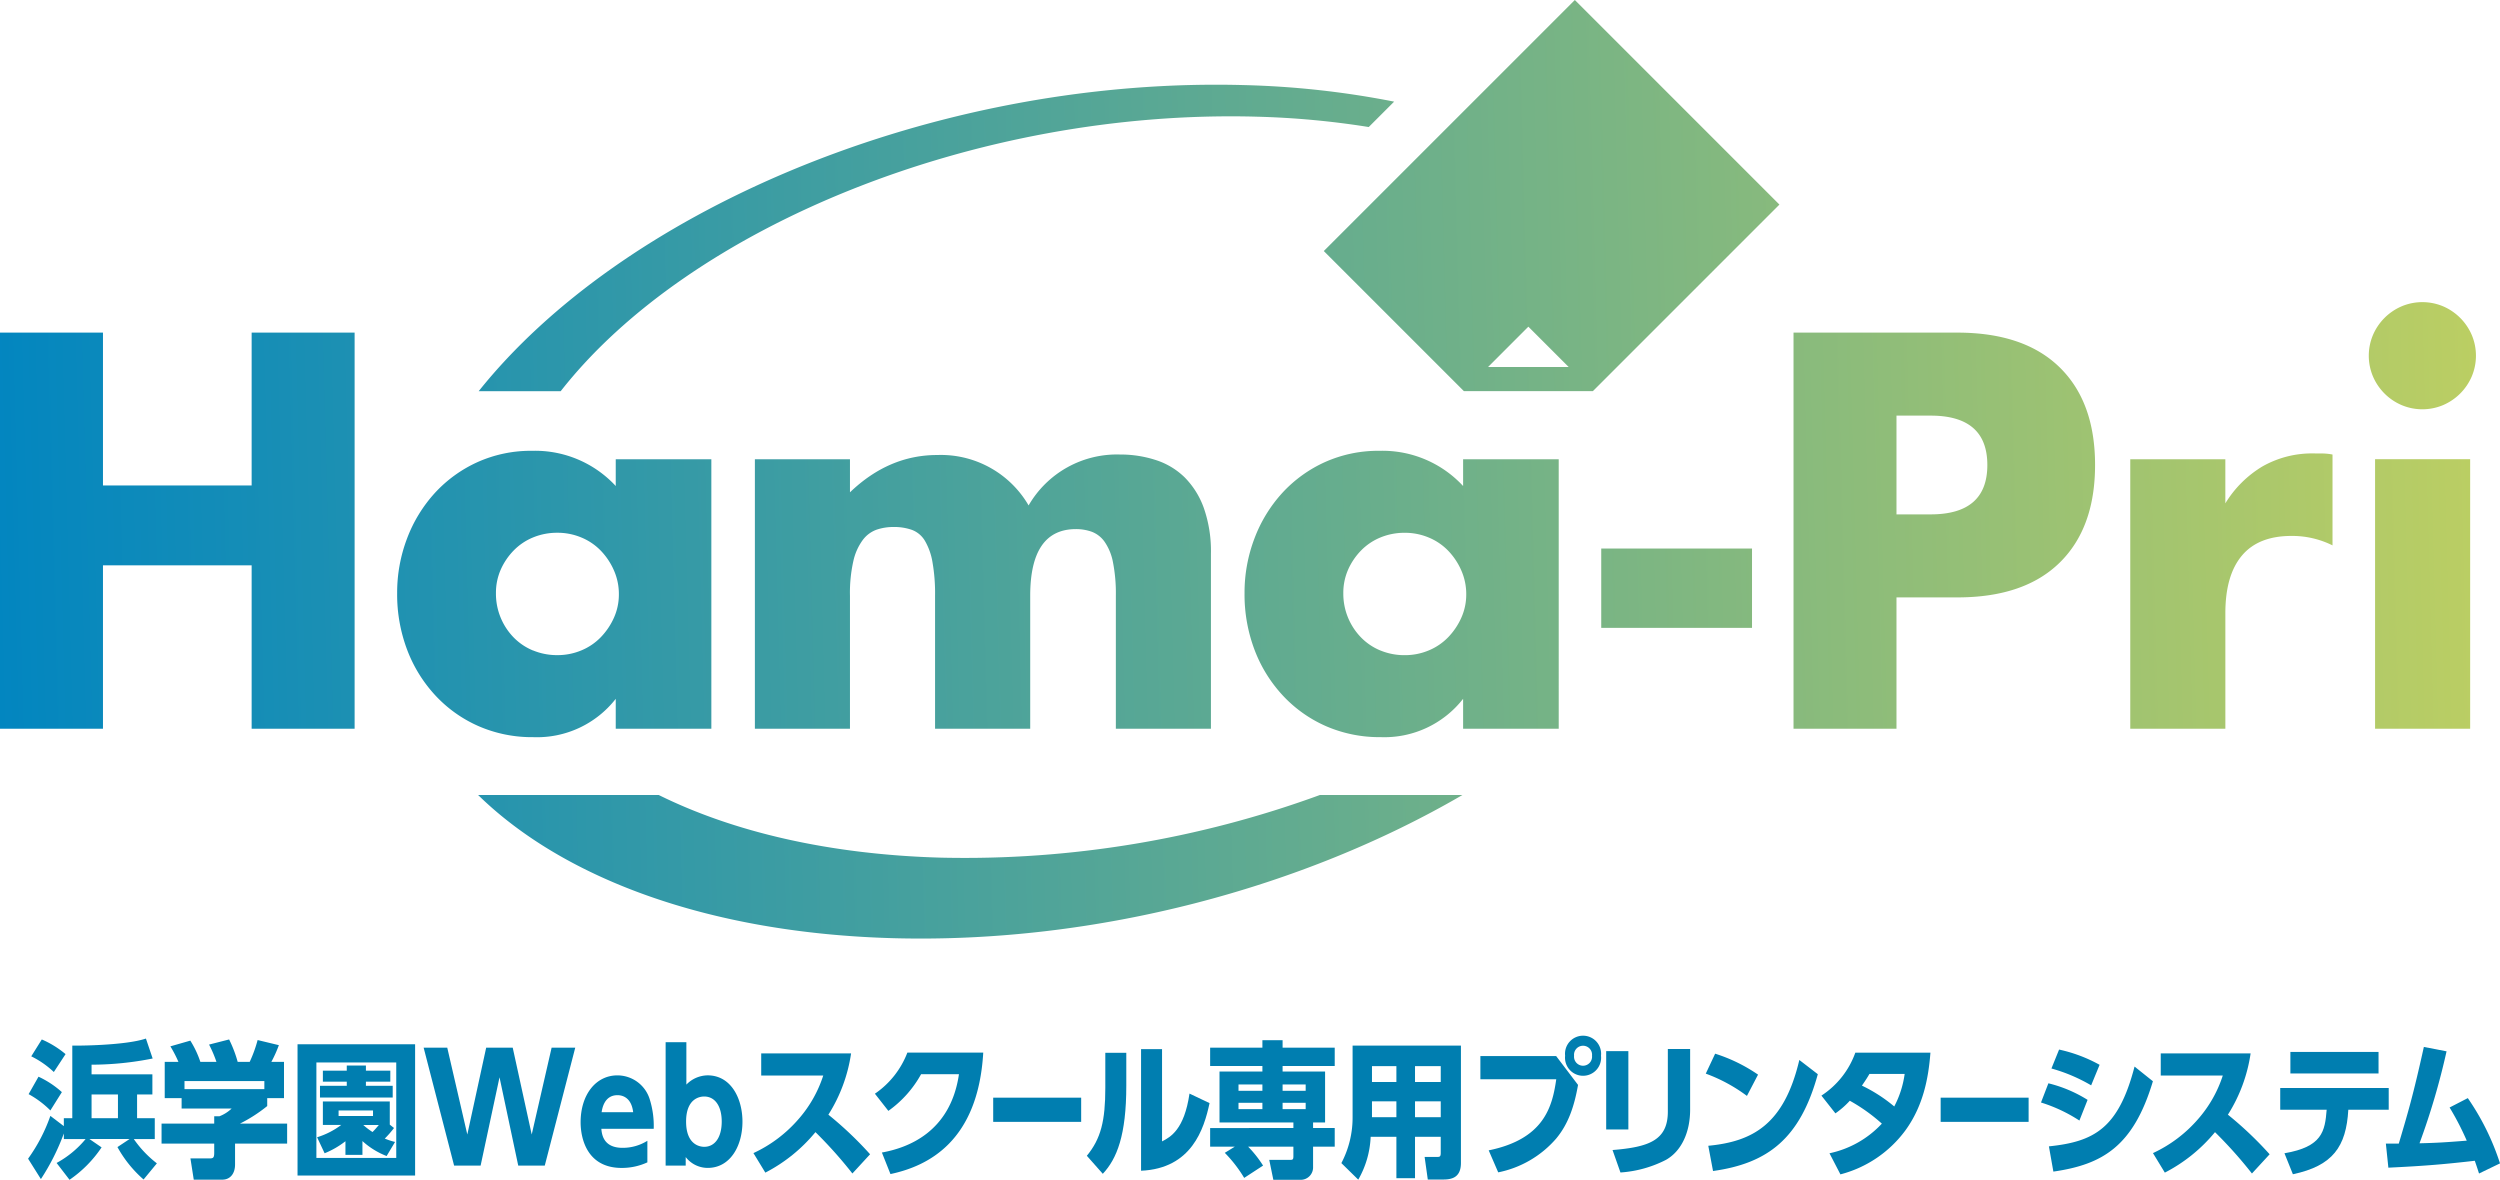 <svg xmlns="http://www.w3.org/2000/svg" xmlns:xlink="http://www.w3.org/1999/xlink" width="432" height="203.871" viewBox="0 0 432 203.871"><defs><linearGradient id="a" x1="1" y1="1.282" x2="0.003" y2="1.292" gradientUnits="objectBoundingBox"><stop offset="0" stop-color="#bbce63"/><stop offset="1" stop-color="#0085c1"/></linearGradient><clipPath id="b"><rect width="427.147" height="24.889" fill="none"/></clipPath></defs><g transform="translate(-1195.809 -5316.287)"><path d="M228.586,137.373a178.732,178.732,0,0,1-65.37,10.832c-19.382-.524-36.024-4.456-48.891-10.832H83.114c14.777,14.457,39.955,23.893,71.8,24.747,35.162.943,70.879-8.77,98.3-24.747ZM277.194,108.5h26.054V94.787H277.194Zm133.718,17.428h16.43V79.353h-16.43ZM178.244,87.342a17.523,17.523,0,0,0-15.8-8.715q-8.354,0-15.07,6.447V79.356h-16.43v46.567h16.43V102.957a25.033,25.033,0,0,1,.592-6.035,9.632,9.632,0,0,1,1.635-3.631,5.141,5.141,0,0,1,2.4-1.771,9.077,9.077,0,0,1,2.908-.456,9.232,9.232,0,0,1,3.175.5,4.4,4.4,0,0,1,2.224,1.86,10.764,10.764,0,0,1,1.318,3.678,31.373,31.373,0,0,1,.453,5.855v22.965H178.52V102.957q0-11.525,7.9-11.528a8.111,8.111,0,0,1,2.724.453,4.8,4.8,0,0,1,2.221,1.724,9.167,9.167,0,0,1,1.454,3.542,27.824,27.824,0,0,1,.5,5.81v22.965h16.43V95.7a22.609,22.609,0,0,0-1.223-7.9,14.365,14.365,0,0,0-3.319-5.312,12.638,12.638,0,0,0-4.99-2.994,19.646,19.646,0,0,0-6.174-.953,17.623,17.623,0,0,0-15.8,8.8m222.14-8.988a17.342,17.342,0,0,0-8.9,2.227,18.862,18.862,0,0,0-6.444,6.4V79.356H368.61v46.567h16.432V105.951q0-6.534,2.858-9.941t8.576-3.4a15.612,15.612,0,0,1,7.083,1.632v-15.7a10.135,10.135,0,0,0-1.771-.183ZM92.594,112.4a9.955,9.955,0,0,1-3.356-2.271A10.827,10.827,0,0,1,86.2,102.5a9.951,9.951,0,0,1,.815-4.042,11.224,11.224,0,0,1,2.227-3.311,9.955,9.955,0,0,1,3.356-2.271,10.836,10.836,0,0,1,4.225-.815,10.59,10.59,0,0,1,4.128.815,9.965,9.965,0,0,1,3.358,2.271,11.583,11.583,0,0,1,2.271,3.4,10.136,10.136,0,0,1,.862,4.131,9.823,9.823,0,0,1-.862,4.086,11.738,11.738,0,0,1-2.271,3.356,9.965,9.965,0,0,1-3.358,2.271,10.59,10.59,0,0,1-4.128.815,10.835,10.835,0,0,1-4.225-.815M83.017,79.853a22.707,22.707,0,0,0-7.353,5.31,24.463,24.463,0,0,0-4.812,7.853,26.3,26.3,0,0,0-1.724,9.488A27.023,27.023,0,0,0,70.9,112.4a24.093,24.093,0,0,0,4.951,7.9,22.542,22.542,0,0,0,7.445,5.221,23.146,23.146,0,0,0,9.349,1.86,17.254,17.254,0,0,0,14.255-6.625v5.171h16.521V79.356H106.9v4.629A18.977,18.977,0,0,0,92.461,77.9a22.477,22.477,0,0,0-9.443,1.952M239.022,112.4a9.954,9.954,0,0,1-3.356-2.271,10.827,10.827,0,0,1-3.041-7.623,9.952,9.952,0,0,1,.815-4.042,11.224,11.224,0,0,1,2.227-3.311,9.954,9.954,0,0,1,3.356-2.271,10.836,10.836,0,0,1,4.225-.815,10.59,10.59,0,0,1,4.128.815,9.965,9.965,0,0,1,3.358,2.271,11.583,11.583,0,0,1,2.271,3.4,10.137,10.137,0,0,1,.862,4.131,9.824,9.824,0,0,1-.862,4.086,11.739,11.739,0,0,1-2.271,3.356,9.965,9.965,0,0,1-3.358,2.271,10.59,10.59,0,0,1-4.128.815,10.836,10.836,0,0,1-4.225-.815m-9.577-32.545a22.707,22.707,0,0,0-7.353,5.31,24.463,24.463,0,0,0-4.812,7.853,26.306,26.306,0,0,0-1.724,9.488,27.024,27.024,0,0,0,1.768,9.894,24.092,24.092,0,0,0,4.951,7.9,22.542,22.542,0,0,0,7.445,5.221,23.146,23.146,0,0,0,9.349,1.86,17.254,17.254,0,0,0,14.255-6.625v5.171h16.521V79.356H253.325v4.629A18.977,18.977,0,0,0,238.889,77.9a22.477,22.477,0,0,0-9.443,1.952M43.984,57.477V83.893H18.294V57.477H.5v68.445H18.294V97.692h25.69v28.231H61.778V57.477ZM328.212,71.819h5.9q9.8,0,9.8,8.534t-9.8,8.532h-5.9ZM310.42,57.477v68.445h17.792V103.23h10.53q11.529,0,17.656-5.993t6.13-16.883q0-10.9-6.13-16.885t-17.656-5.991ZM415.5,52.935a9.416,9.416,0,0,0-4.948,4.948,9.224,9.224,0,0,0,0,7.172A9.392,9.392,0,0,0,415.5,70a9.218,9.218,0,0,0,7.17,0,9.416,9.416,0,0,0,4.948-4.948,9.224,9.224,0,0,0,0-7.172,9.441,9.441,0,0,0-4.948-4.948,9.249,9.249,0,0,0-7.17,0M83.216,67.594H97.391c22.237-28.4,71.8-48.744,120.215-47.432a146.132,146.132,0,0,1,19.411,1.789l4.388-4.388A153.217,153.217,0,0,0,215.332,14.7c-1.569-.042-3.143-.063-4.713-.063-51.235,0-102.8,22.164-127.4,52.959M264.6,56.448l6.965,6.965H257.642ZM272.631,0,229.252,43.379l24.212,24.212h22.282l32.238-32.238Z" transform="translate(1195.309 5316.287)" fill="url(#a)"/><g transform="translate(1200.663 5495.269)"><g transform="translate(0 0)" clip-path="url(#b)"><path d="M4.926,21.679A17.087,17.087,0,0,0,9.94,17.547H6.178v-.963a38.737,38.737,0,0,1-3.965,7.881L0,20.942a28.947,28.947,0,0,0,3.85-7.4l2.327,1.773V13.947H7.638V1.4c.8.026,9.1,0,12.723-1.218l1.164,3.447A54.311,54.311,0,0,1,10.968,4.7V6.368h10.51V9.841H18.833v4.106H21.89v3.6H18.266a18.812,18.812,0,0,0,3.988,4.2l-2.3,2.788a20.7,20.7,0,0,1-4.514-5.6l2.1-1.393H10.6l2.1,1.445a20.814,20.814,0,0,1-5.54,5.6ZM1.8,6.774A16.031,16.031,0,0,1,5.837,9.438L3.85,12.606A16.34,16.34,0,0,0,.089,9.789ZM2.369.339A16.532,16.532,0,0,1,6.475,2.872L4.447,5.965a15.809,15.809,0,0,0-3.9-2.713Zm8.6,13.608h4.559V9.841H10.968Z" transform="translate(0 0.298)" fill="#007eb0"/><path d="M11.776,4.121a21.369,21.369,0,0,0-1.39-2.687L13.831.447a16.83,16.83,0,0,1,1.734,3.673h2.78a21.386,21.386,0,0,0-1.276-2.991L20.534.244a21.508,21.508,0,0,1,1.481,3.877h2.075A22.547,22.547,0,0,0,25.46.346l3.671.885a21.694,21.694,0,0,1-1.3,2.89h2.187v6.259h-2.9v1.372a25.885,25.885,0,0,1-4.717,3.038h8.159v3.45H21.56V21.86c0,1.546-.82,2.611-2.21,2.611H14.424L13.851,20.8h3.286c.614,0,.823-.076.823-.963v-1.6h-9.1v-3.45h9.1V13.522h.888a6.365,6.365,0,0,0,2.122-1.341H12.326v-1.8H9.407V4.121ZM26.624,7.44h-13.8V8.833h13.8Z" transform="translate(14.203 0.392)" fill="#007eb0"/><path d="M38.2,23.248H17.884V.564H38.2ZM34.942,3.709h-13.8v16.5h13.8ZM33.278,19.876A13.37,13.37,0,0,1,29.1,17.291v2.382H26.163V17.317a14.957,14.957,0,0,1-3.6,2.08l-1.3-2.765a13.618,13.618,0,0,0,4.171-2.127H22.263V10.449H33.825v4l.729.583a17.423,17.423,0,0,1-1.593,1.825,10.464,10.464,0,0,0,1.776.583Zm.638-12.848H29.7v.708h4.629V9.765H21.763V7.736h4.629V7.028H22.263v-1.9h4.129V4.24H29.7v.885h4.218ZM30.927,12H24.978v.963h5.949Zm-1.684,2.51a12.134,12.134,0,0,0,1.6,1.216c.456-.456.638-.685,1.093-1.216Z" transform="translate(28.676 0.905)" fill="#007eb0"/><path d="M36.1,21.165H31.518L26.254.788h4.08L33.8,15.795,37.061.788h4.585l3.283,15.006L48.37.788h4.082L47.186,21.165H42.6L39.365,5.909Z" transform="translate(42.097 1.265)" fill="#007eb0"/><path d="M40.253,11.855c.091.963.344,3.293,3.671,3.293a7.988,7.988,0,0,0,4.285-1.218v3.728a10.46,10.46,0,0,1-4.447.963c-5.993,0-7.089-5.121-7.089-7.883,0-4.764,2.622-8.11,6.36-8.11a5.849,5.849,0,0,1,5.59,4.155,15.352,15.352,0,0,1,.682,5.072Zm5.5-2.866c-.344-2.939-2.372-2.939-2.715-2.939-2.3,0-2.645,2.382-2.736,2.939Z" transform="translate(58.803 4.215)" fill="#007eb0"/><path d="M45.784,21.742H42.316V.428H45.9V7.751a5.2,5.2,0,0,1,3.673-1.6c4.014,0,6.019,3.952,6.019,8.008,0,4.233-2.143,7.985-6,7.985a4.786,4.786,0,0,1-3.806-1.874ZM48.976,18.5c1.916,0,3.033-1.723,3.033-4.361s-1.138-4.332-3.033-4.332c-.706,0-3.124.3-3.124,4.332,0,4.056,2.439,4.361,3.124,4.361" transform="translate(67.851 0.687)" fill="#007eb0"/><path d="M65.017,1.168a27.11,27.11,0,0,1-3.923,10.593A62.52,62.52,0,0,1,68.3,18.6l-3.056,3.322a75.224,75.224,0,0,0-6.384-7.146A27.6,27.6,0,0,1,50.2,21.772L48.144,18.4a23.2,23.2,0,0,0,7.842-5.931A21.375,21.375,0,0,0,60.206,5H49.487V1.168Z" transform="translate(77.196 1.874)" fill="#007eb0"/><path d="M57.414,18.38c4.332-.786,11.835-3.4,13.317-13.535H64.188a19.072,19.072,0,0,1-5.655,6.337L56.206,8.216a15.129,15.129,0,0,0,5.608-7.1H74.927c-.89,15.334-9.51,19.594-16.032,20.986Z" transform="translate(90.123 1.795)" fill="#007eb0"/><rect width="15.201" height="4.181" transform="translate(166.771 10.695)" fill="#007eb0"/><path d="M77.091,7.2c0,8.565-1.619,12.619-4.061,15.23l-2.757-3.116c2.439-2.965,3.192-6.056,3.192-11.76V1.519h3.627Zm6.178,9.63c1.461-.76,3.832-2.025,4.743-8.263l3.465,1.648c-.958,4.488-3.1,11.3-11.835,11.684V.886h3.627Z" transform="translate(112.679 1.422)" fill="#007eb0"/><path d="M84.341,24.09a23.224,23.224,0,0,0-3.351-4.332l1.731-1.065H78.457v-3.22H92.844v-.963H80.076V5.715h7.412V4.752H78.457V1.586h9.031V.292h3.489V1.586h9.008V4.752H90.977v.963h7.342v8.794H96.244v.963h3.741v3.22H96.244v3.5a2.137,2.137,0,0,1-2.19,2.229H89.378l-.706-3.447H92.32c.411,0,.523-.078.523-.633V18.693H85.023a19.754,19.754,0,0,1,2.58,3.27ZM87.488,7.946H83.359V9.037h4.129Zm0,3.168H83.359v1.091h4.129Zm7.477-3.168H90.977V9.037h3.988Zm0,3.168H90.977v1.091h3.988Z" transform="translate(125.801 0.469)" fill="#007eb0"/><path d="M107.828,20.929c0,2.635-1.734,2.861-3.127,2.861h-2.6l-.547-3.9h2.19c.456,0,.594-.1.594-.708V16.414H99.893v7.149H96.675V16.414H92.228a16.116,16.116,0,0,1-2.143,7.4l-2.918-2.861a16.862,16.862,0,0,0,1.94-7.961V.653h18.721ZM96.675,4.2H92.457V6.938h4.218Zm0,6.084H92.457v2.736h4.218ZM104.339,4.2H99.893V6.938h4.447Zm0,6.084H99.893v2.736h4.447Z" transform="translate(139.767 1.048)" fill="#007eb0"/><path d="M109.484,3.5l3.785,4.991c-.638,3.653-1.666,6.743-3.785,9.279A17.9,17.9,0,0,1,99.474,23.6l-1.643-3.8c9.531-1.95,10.992-7.477,11.674-12.291H96.394v-4Zm7.753-.052a3.119,3.119,0,1,1-6.2,0,3.119,3.119,0,1,1,6.2,0m-4.652,0a1.559,1.559,0,1,0,3.1,0,1.559,1.559,0,1,0-3.1,0" transform="translate(154.562 0.001)" fill="#007eb0"/><path d="M108.576,14.789h-3.832V1.253h3.832Zm10.674-3.421c0,3.8-1.437,7.12-4.176,8.667a20.13,20.13,0,0,1-7.865,2.182l-1.367-3.879c6.269-.508,9.555-1.674,9.555-6.639V.876h3.853Z" transform="translate(167.951 1.406)" fill="#007eb0"/><path d="M118.467,8.485a27.966,27.966,0,0,0-7.113-3.85l1.619-3.447a27.774,27.774,0,0,1,7.412,3.621Zm-6.68,8.617c7.662-.734,13.111-3.673,15.733-14.827l3.194,2.458c-3.054,11.127-8.646,15.41-18.107,16.73Z" transform="translate(178.55 1.906)" fill="#007eb0"/><path d="M119.03,8.544a14.8,14.8,0,0,0,5.86-7.425h12.976c-.344,4.509-1.276,9.276-4.379,13.507a20.268,20.268,0,0,1-11.174,7.529l-1.89-3.647a17.209,17.209,0,0,0,9.05-5.121,30.072,30.072,0,0,0-5.54-3.955,14.947,14.947,0,0,1-2.486,2.179Zm8.3-3.749c-.385.659-.594.987-1.3,2.025a26.323,26.323,0,0,1,5.584,3.6,17,17,0,0,0,1.8-5.626Z" transform="translate(190.858 1.795)" fill="#007eb0"/><rect width="15.199" height="4.181" transform="translate(330.491 10.695)" fill="#007eb0"/><path d="M140.24,13.182a26.522,26.522,0,0,0-6.636-3.119l1.278-3.319a23.054,23.054,0,0,1,6.772,2.864Zm-5.269,4.46c7.8-.812,12.017-3.067,14.8-13.788l3.171,2.536c-3.377,11.278-8.735,14.394-17.2,15.613Zm7.3-10.544a28.807,28.807,0,0,0-6.863-2.913l1.323-3.27a25.688,25.688,0,0,1,7,2.635Z" transform="translate(214.226 1.468)" fill="#007eb0"/><path d="M157.909,1.168a27.109,27.109,0,0,1-3.923,10.593,62.527,62.527,0,0,1,7.209,6.842l-3.057,3.322a75.209,75.209,0,0,0-6.384-7.146,27.565,27.565,0,0,1-8.667,6.993L141.036,18.4a23.205,23.205,0,0,0,7.842-5.931A21.375,21.375,0,0,0,153.1,5H142.379V1.168Z" transform="translate(226.143 1.874)" fill="#007eb0"/><path d="M150.214,18.586c6.522-1.114,7-3.778,7.295-7.527h-8.026V7.308h18.747v3.752h-6.98c-.364,6.386-2.666,9.68-9.578,11.151ZM166.472,4.8H151.239V1.07h15.233Z" transform="translate(239.686 1.717)" fill="#007eb0"/><path d="M156.494,17.443h2.234c1.552-5.223,2.484-8.339,4.332-16.7l3.921.76a123.059,123.059,0,0,1-4.673,15.891c3.012-.076,4.288-.151,8.164-.456a47.5,47.5,0,0,0-2.965-5.73l3.145-1.622a42.844,42.844,0,0,1,5.566,11.278l-3.624,1.75c-.344-1.088-.482-1.468-.731-2.2-4.926.557-8.047.862-14.936,1.192Z" transform="translate(250.929 1.186)" fill="#007eb0"/></g></g></g></svg>